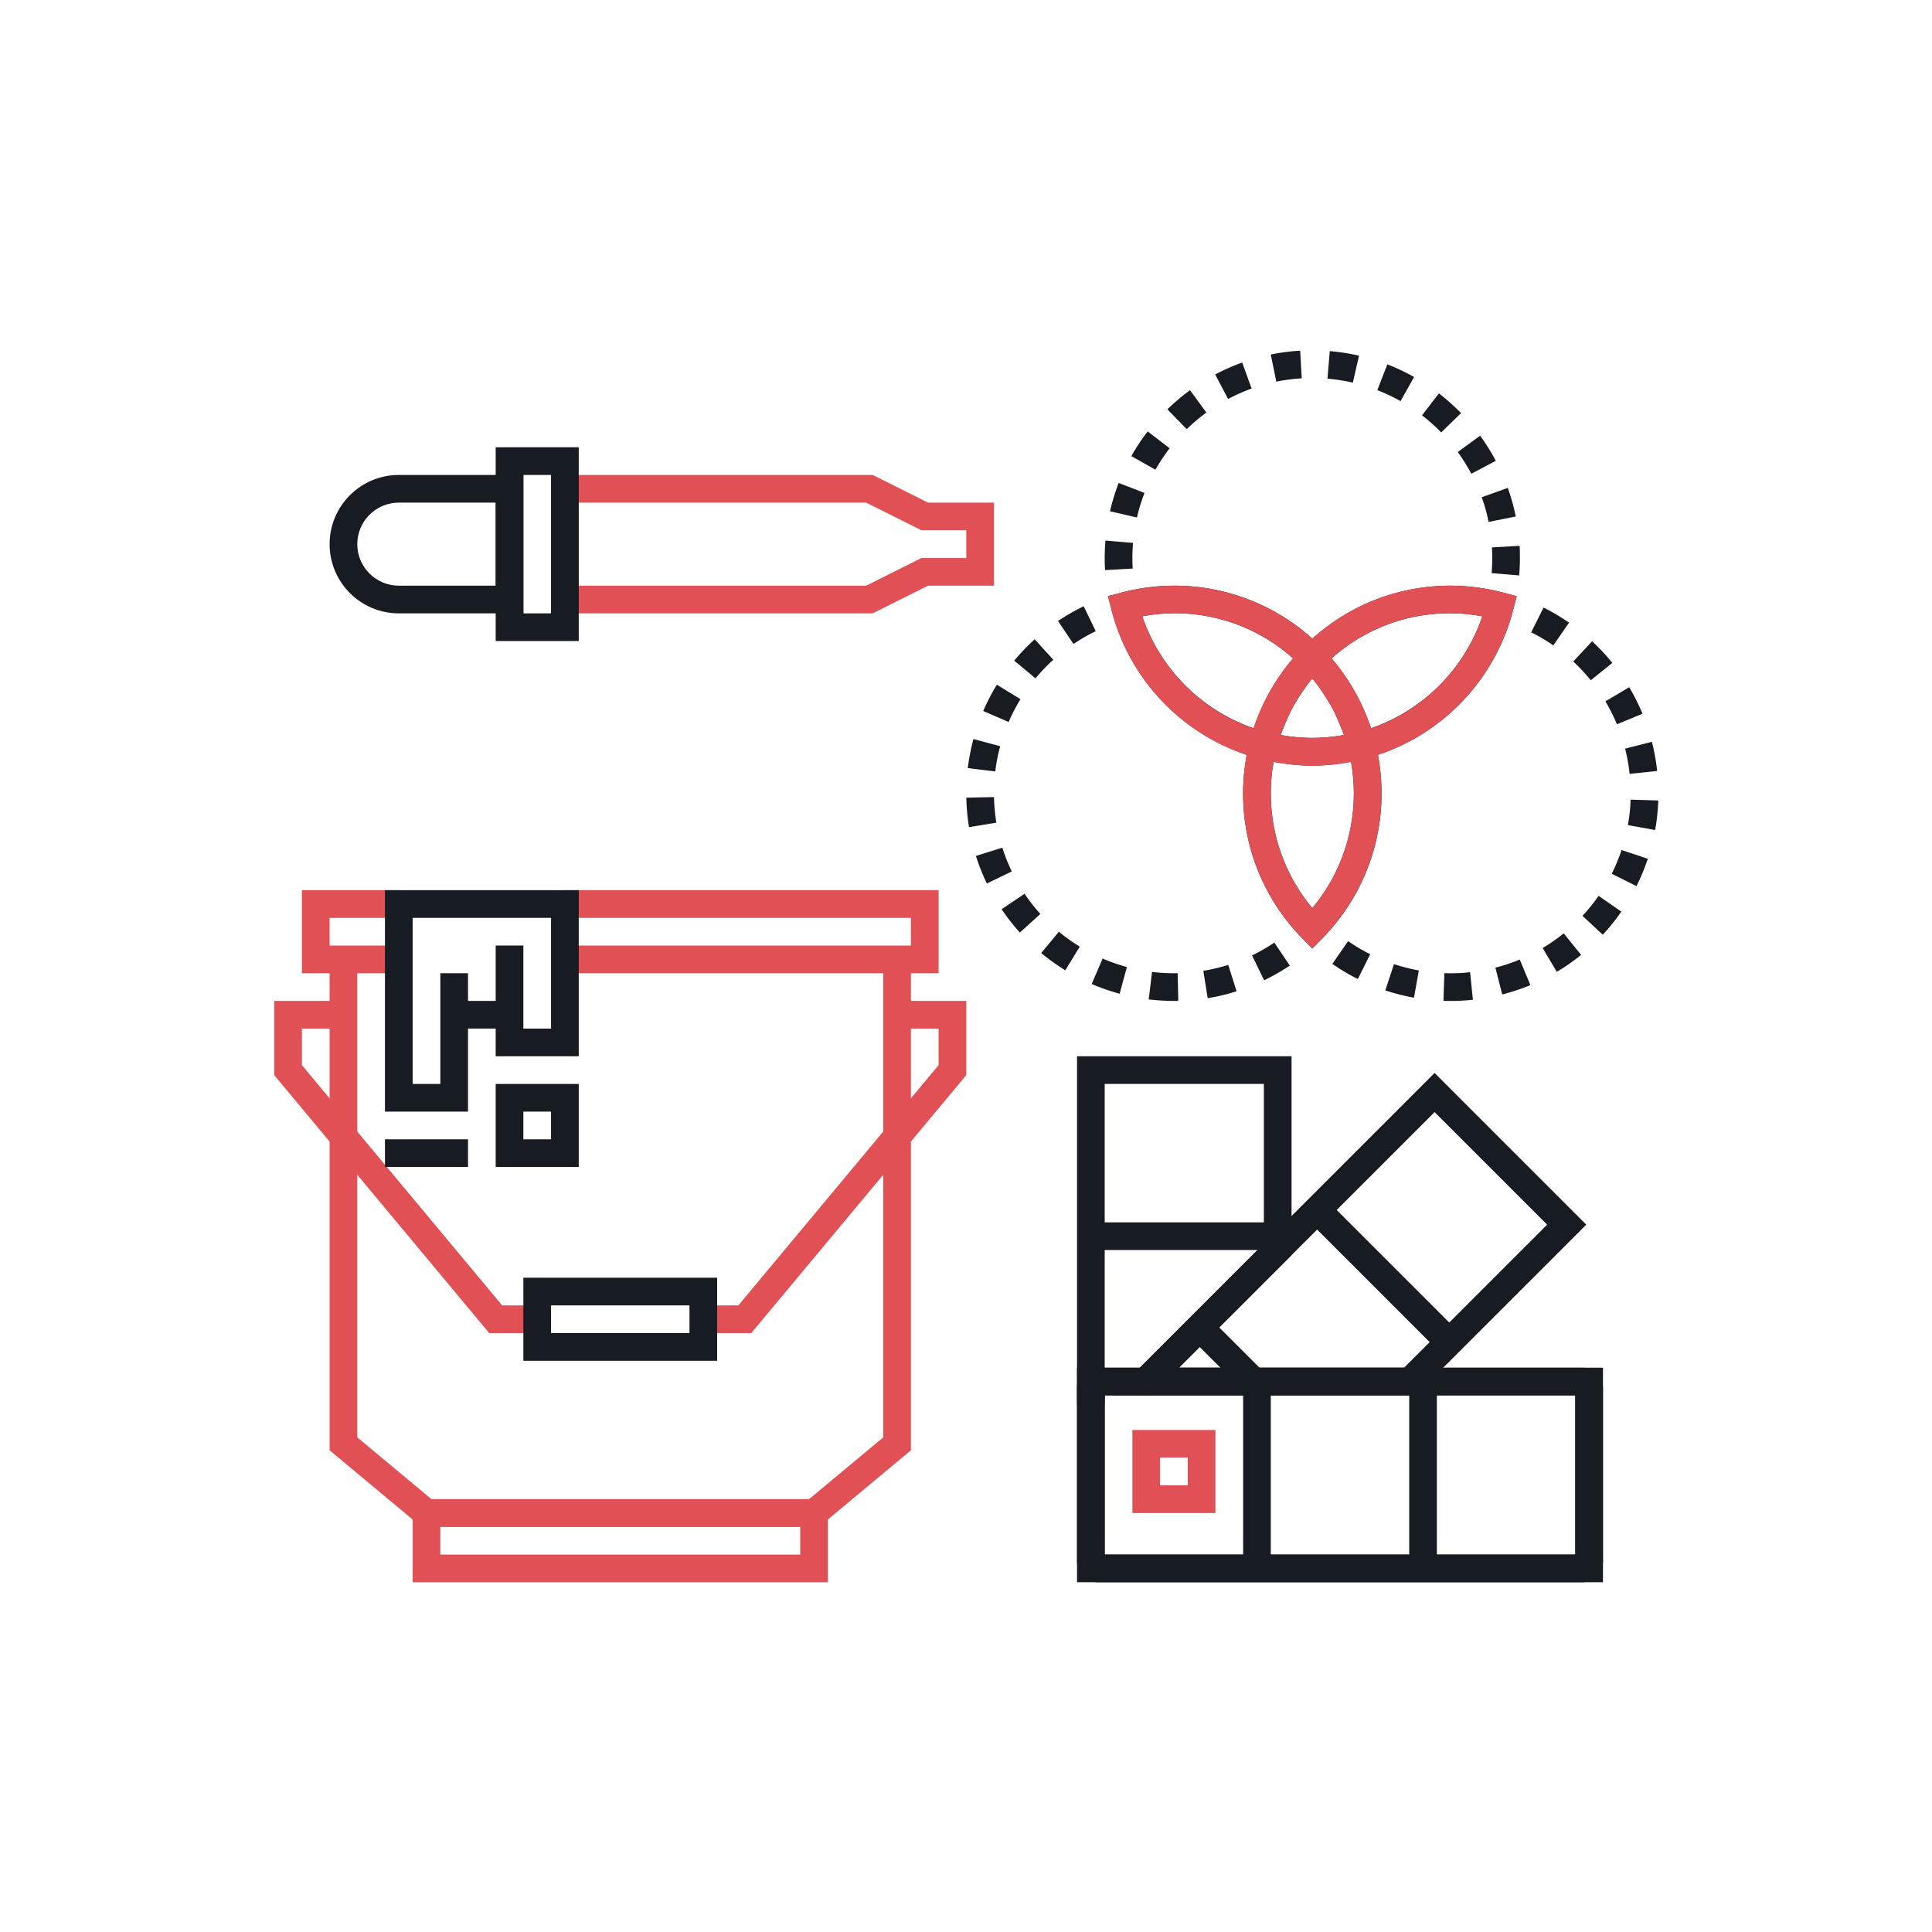 <svg id="SvgjsSvg1143" width="288" height="288" xmlns="http://www.w3.org/2000/svg" version="1.1" xmlns:xlink="http://www.w3.org/1999/xlink" xmlns:svgjs="http://svgjs.com/svgjs"><defs id="SvgjsDefs1144"></defs><g id="SvgjsG1145" transform="matrix(0.917,0,0,0.917,11.995,11.997)"><svg xmlns="http://www.w3.org/2000/svg" id="Layer_1" viewBox="0 0 64 64" width="288" height="288"><path fill="#171c23" d="M32.054 24.839l.993.122a6.33 6.33 0 0 1 .177-.912l-.967-.259a8.057 8.057 0 0 0-.203 1.049zM33.529 23.174c.124-.285.268-.561.429-.824l-.853-.523a7.625 7.625 0 0 0-.493.95l.917.397zM35.143 20.926l-.672-.74c-.265.24-.513.5-.74.772l.77.64c.196-.237.413-.463.642-.672zM36.677 19.893l-.437-.899a7.76 7.76 0 0 0-.927.532l.559.83c.254-.171.525-.327.805-.463zM42.76 32.506a7.76 7.76 0 0 0 .927-.532l-.559-.83a6.444 6.444 0 0 1-.805.463l.437.899zM38.59 33.196c.355.042.714.06 1.068.053l-.021-1a6.702 6.702 0 0 1-.927-.046l-.12.993zM40.721 33.151c.35-.056.701-.14 1.043-.249l-.301-.953a6.476 6.476 0 0 1-.901.214l.159.988zM37.54 32.991l.261-.965a6.69 6.69 0 0 1-.876-.306l-.395.919c.328.142.669.26 1.01.352zM33.001 25.887l-1 .021c.007.353.04.711.098 1.065l.987-.161a6.9 6.9 0 0 1-.085-.925zM35.346 30.75l-.64.77c.275.229.568.438.871.624l.523-.854a6.285 6.285 0 0 1-.754-.54zM33.276 29.938c.199.294.42.577.659.843l.742-.672a6.338 6.338 0 0 1-.571-.729l-.83.558zM33.303 27.714l-.955.299c.107.338.24.673.395.996l.901-.435a6.176 6.176 0 0 1-.341-.86zM55.962 25.05l.995-.106a7.522 7.522 0 0 0-.19-1.053l-.968.247c.076.299.131.605.163.912zM46.144 32.459l.448-.895a6.577 6.577 0 0 1-.799-.473l-.569.822c.293.204.603.387.92.546zM49.27 32.248l-.032 1c.276.009.556.003.838-.019l.225-.021-.101-.995-.201.02a6.855 6.855 0 0 1-.729.015zM52.821 31.34l.511.86c.306-.181.602-.387.879-.612l-.63-.778a6.224 6.224 0 0 1-.76.53zM55.998 25.979c-.01.305-.042.615-.098.921l.985.176a7.4 7.4 0 0 0 .112-1.066l-.999-.031zM55.338 21.04a7.523 7.523 0 0 0-.731-.782l-.68.732c.225.209.437.436.632.678l.779-.628zM54.26 30.177l.733.682c.241-.26.467-.54.671-.835l-.822-.569a6.47 6.47 0 0 1-.582.722zM55.316 28.656l.895.448c.159-.318.296-.651.409-.989l-.949-.316a6.494 6.494 0 0 1-.355.857zM48.172 33.133l.177-.983a6.579 6.579 0 0 1-.899-.229l-.314.949c.336.112.685.2 1.036.263zM55.504 23.258l.924-.383a7.438 7.438 0 0 0-.48-.957l-.86.511c.158.264.298.543.416.829zM53.775 19.586a7.498 7.498 0 0 0-.92-.546l-.448.895c.275.137.544.297.799.473l.569-.822zM51.36 33.017a7.525 7.525 0 0 0 1.017-.337l-.383-.924a6.258 6.258 0 0 1-.88.292l.246.969zM44.488 20.153a7.435 7.435 0 0 0-6.889-1.651l-.48.126.123.481a7.487 7.487 0 0 0 4.881 5.247l-.004.015.011.003a7.454 7.454 0 0 0 2.013 6.62l.357.365.357-.365a7.457 7.457 0 0 0 2.014-6.619l.011-.003-.004-.015a7.487 7.487 0 0 0 4.881-5.247l.123-.481-.48-.126a7.433 7.433 0 0 0-6.889 1.651l-.013-.013-.012.012zm.677 2.418c.145.257.263.527.371.801.035.088.073.174.104.265l.002.007c-.386.07-.769.103-1.145.105a6.649 6.649 0 0 1-1.139-.105l.002-.006c.031-.092.07-.179.105-.269.108-.273.226-.542.37-.798.023-.042.051-.081.075-.123a6.58 6.58 0 0 1 .589-.847c.222.267.414.552.588.846.026.042.054.081.078.124zm-6.808-3.215a6.396 6.396 0 0 1 5.452 1.524 7.98 7.98 0 0 0-.237.286c-.054.07-.105.142-.156.214a6.775 6.775 0 0 0-.282.417c-.026.042-.051.086-.076.129a7.123 7.123 0 0 0-.295.543l-.023.05c-.102.213-.194.43-.275.651v.001c-.028.076-.056.152-.081.23a6.484 6.484 0 0 1-4.027-4.045zM44.5 29.899A6.453 6.453 0 0 1 43 25.75c0-.387.035-.768.101-1.142.103.02.206.035.31.05.366.056.73.092 1.088.092s.722-.036 1.088-.092c.104-.015.208-.03.31-.05a6.457 6.457 0 0 1-1.397 5.291zm6.143-10.543a6.49 6.49 0 0 1-4.025 4.045 8.476 8.476 0 0 0-.079-.224l-.004-.01c-.08-.217-.17-.43-.27-.639l-.03-.064a7.323 7.323 0 0 0-.288-.529c-.028-.047-.054-.095-.083-.141a7.234 7.234 0 0 0-.275-.406c-.054-.075-.107-.151-.163-.224-.075-.097-.155-.19-.235-.284a6.4 6.4 0 0 1 5.452-1.524zM49.873 12.016a7.582 7.582 0 0 0-.8-.712l-.61.793c.244.187.477.394.693.617l.717-.698zM50.245 14.207l.884-.468a7.763 7.763 0 0 0-.567-.907l-.808.59a6.6 6.6 0 0 1 .491.785zM48.177 10.711a7.666 7.666 0 0 0-.967-.456l-.361.932c.286.111.567.244.839.396l.489-.872zM50.869 15.948l.981-.198a7.722 7.722 0 0 0-.288-1.032l-.942.338c.106.293.189.593.249.892zM50.977 17.796l.996.084a7.62 7.62 0 0 0 .015-1.069l-.999.057c.018.309.014.623-.012.928zM46.187 9.941a7.8 7.8 0 0 0-1.056-.165l-.084.996c.306.026.615.074.917.143l.223-.974zM39.346 13.287l-.793-.61a7.454 7.454 0 0 0-.59.893l.87.491c.153-.27.325-.53.513-.774zM38.023 16.704l-.996-.084a7.62 7.62 0 0 0-.015 1.069l.999-.057a6.526 6.526 0 0 1 .012-.928zM44.117 10.76l-.055-.998a7.111 7.111 0 0 0-1.063.138l.2.979c.304-.062.613-.101.918-.119zM38.438 14.899l-.934-.359a7.809 7.809 0 0 0-.313 1.022l.975.225a6.44 6.44 0 0 1 .272-.888zM40.673 11.995l-.591-.806a7.72 7.72 0 0 0-.817.69l.698.717c.221-.215.461-.418.71-.601zM42.307 11.129l-.34-.94a7.703 7.703 0 0 0-.977.432l.468.884c.271-.143.556-.27.849-.376z" class="color2c4355 svgShape"></path><path fill="#e15054" d="M26.681 52.25H12.319L9 49.484V31.75h1v17.266l2.681 2.234h13.638L29 49.016V31.75h1v17.734z" class="colorf15743 svgShape"></path><path fill="#e15054" d="M31 32.25H17.5v-1H30v-1H17.5v-1H31zM11.5 32.25H8v-3h3.5v1H9v1h2.5zM27 54.25H12v-3h15v3zm-14-1h13v-1H13v1zM16.5 45.25h-1.734L7 35.931V33.25h2.5v1H8v1.319l7.234 8.681H16.5zM24.234 45.25H22.5v-1h1.266L31 35.569V34.25h-1.5v-1H32v2.681z" class="colorf15743 svgShape"></path><path fill="#171c23" d="M13.5 33.25h2v1h-2zM15 39.25h3v-3h-3v3zm1-2h1v1h-1v-1zM11 38.25h3v1h-3z" class="color2c4355 svgShape"></path><path fill="#171c23" d="M11 29.25v8h3v-5h-1v4h-1v-6h5v4h-1v-3h-1v4h3v-6z" class="color2c4355 svgShape"></path><path fill="#e15054" d="M44.5 31.359l-.357-.365C42.761 29.583 42 27.721 42 25.75s.761-3.833 2.143-5.244l.357-.365.357.365C46.239 21.918 47 23.78 47 25.75s-.761 3.832-2.143 5.244l-.357.365zm0-9.758c-.971 1.166-1.5 2.62-1.5 4.149s.529 2.983 1.5 4.149c.971-1.167 1.5-2.621 1.5-4.149s-.529-2.982-1.5-4.149z" class="colorf15743 svgShape"></path><path fill="#e15054" d="M44.5 24.75a7.49 7.49 0 0 1-7.259-5.641l-.123-.481.48-.126c4.15-1.085 8.157 1.463 9.16 5.389l.123.481-.48.126a7.522 7.522 0 0 1-1.901.252zm-6.143-5.394c1.011 2.961 4.015 4.883 7.285 4.287-1.011-2.96-4.018-4.884-7.285-4.287z" class="colorf15743 svgShape"></path><path fill="#e15054" d="M44.5 24.75a7.522 7.522 0 0 1-1.901-.252l-.48-.126.123-.481c1.003-3.926 5.011-6.475 9.16-5.389l.48.126-.123.481A7.49 7.49 0 0 1 44.5 24.75zm-1.143-1.106c3.268.597 6.274-1.326 7.285-4.287-3.268-.597-6.274 1.326-7.285 4.287z" class="colorf15743 svgShape"></path><path fill="#171c23" d="M16 19.25h-4.5c-1.379 0-2.5-1.121-2.5-2.5s1.121-2.5 2.5-2.5H16v5zm-4.5-4c-.827 0-1.5.673-1.5 1.5s.673 1.5 1.5 1.5H15v-3h-3.5z" class="color2c4355 svgShape"></path><path fill="#e15054" d="M28.618 19.25H17v-5h11.618l2 1H33v3h-2.382l-2 1zM18 18.25h10.382l2-1H32v-1h-1.618l-2-1H18v3z" class="colorf15743 svgShape"></path><path fill="#171c23" d="M49.183 45.811a.502.502 0 0 1-.354-.146l-4.243-4.243a.5.5 0 0 1 .707-.707l4.243 4.243a.5.5 0 0 1-.353.853zM42.386 47.499a.502.502 0 0 1-.354-.146l-1.688-1.688a.5.5 0 0 1 .707-.707l1.688 1.688a.5.5 0 0 1-.353.853zM42.875 42.25h-6a.5.5 0 0 1 0-1h6a.5.5 0 0 1 0 1z" class="color2c4355 svgShape"></path><path fill="#171c23" d="M54.25 54.25h-17.5a.752.752 0 0 1-.75-.75v-6.25c0-.413.337-.75.75-.75h17.5c.413 0 .75.337.75.75v6.25c0 .413-.337.75-.75.75zm-17.25-1h17V47.5H37v5.75z" class="color2c4355 svgShape"></path><path fill="#171c23" d="M55 54.25H36V46.5h19v7.75zm-18-1h17V47.5H37v5.75z" class="color2c4355 svgShape"></path><path fill="#171c23" d="M48.5 53.875a.5.5 0 0 1-.5-.5v-6a.5.5 0 0 1 1 0v6a.5.5 0 0 1-.5.5zM42.5 53.875a.5.5 0 0 1-.5-.5v-6a.5.5 0 0 1 1 0v6a.5.5 0 0 1-.5.5z" class="color2c4355 svgShape"></path><path fill="#171c23" d="M48.229 47.5H37.27l11.647-11.647 5.48 5.48-6.168 6.167zm-8.545-1h8.132l5.168-5.167-4.066-4.066-9.234 9.233z" class="color2c4355 svgShape"></path><path fill="#171c23" d="M36.5 48.25a.5.5 0 0 1-.5-.5v-12.5h7.75v7.184l-4.92 4.92a.5.5 0 0 1-.707-.707l4.627-4.627v-5.77H37v11.5a.5.5 0 0 1-.5.5z" class="color2c4355 svgShape"></path><g fill="#000000" class="color000 svgShape"><path fill="#e15054" d="M41 51.75h-3v-3h3v3zm-2-1h1v-1h-1v1z" class="colorf15743 svgShape"></path></g><g fill="#000000" class="color000 svgShape"><path fill="#171c23" d="M18 20.25h-3v-7h3v7zm-2-1h1v-5h-1v5z" class="color2c4355 svgShape"></path></g><g fill="#000000" class="color000 svgShape"><path fill="#171c23" d="M23 46.25h-7v-3h7v3zm-6-1h5v-1h-5v1z" class="color2c4355 svgShape"></path></g></svg></g></svg>